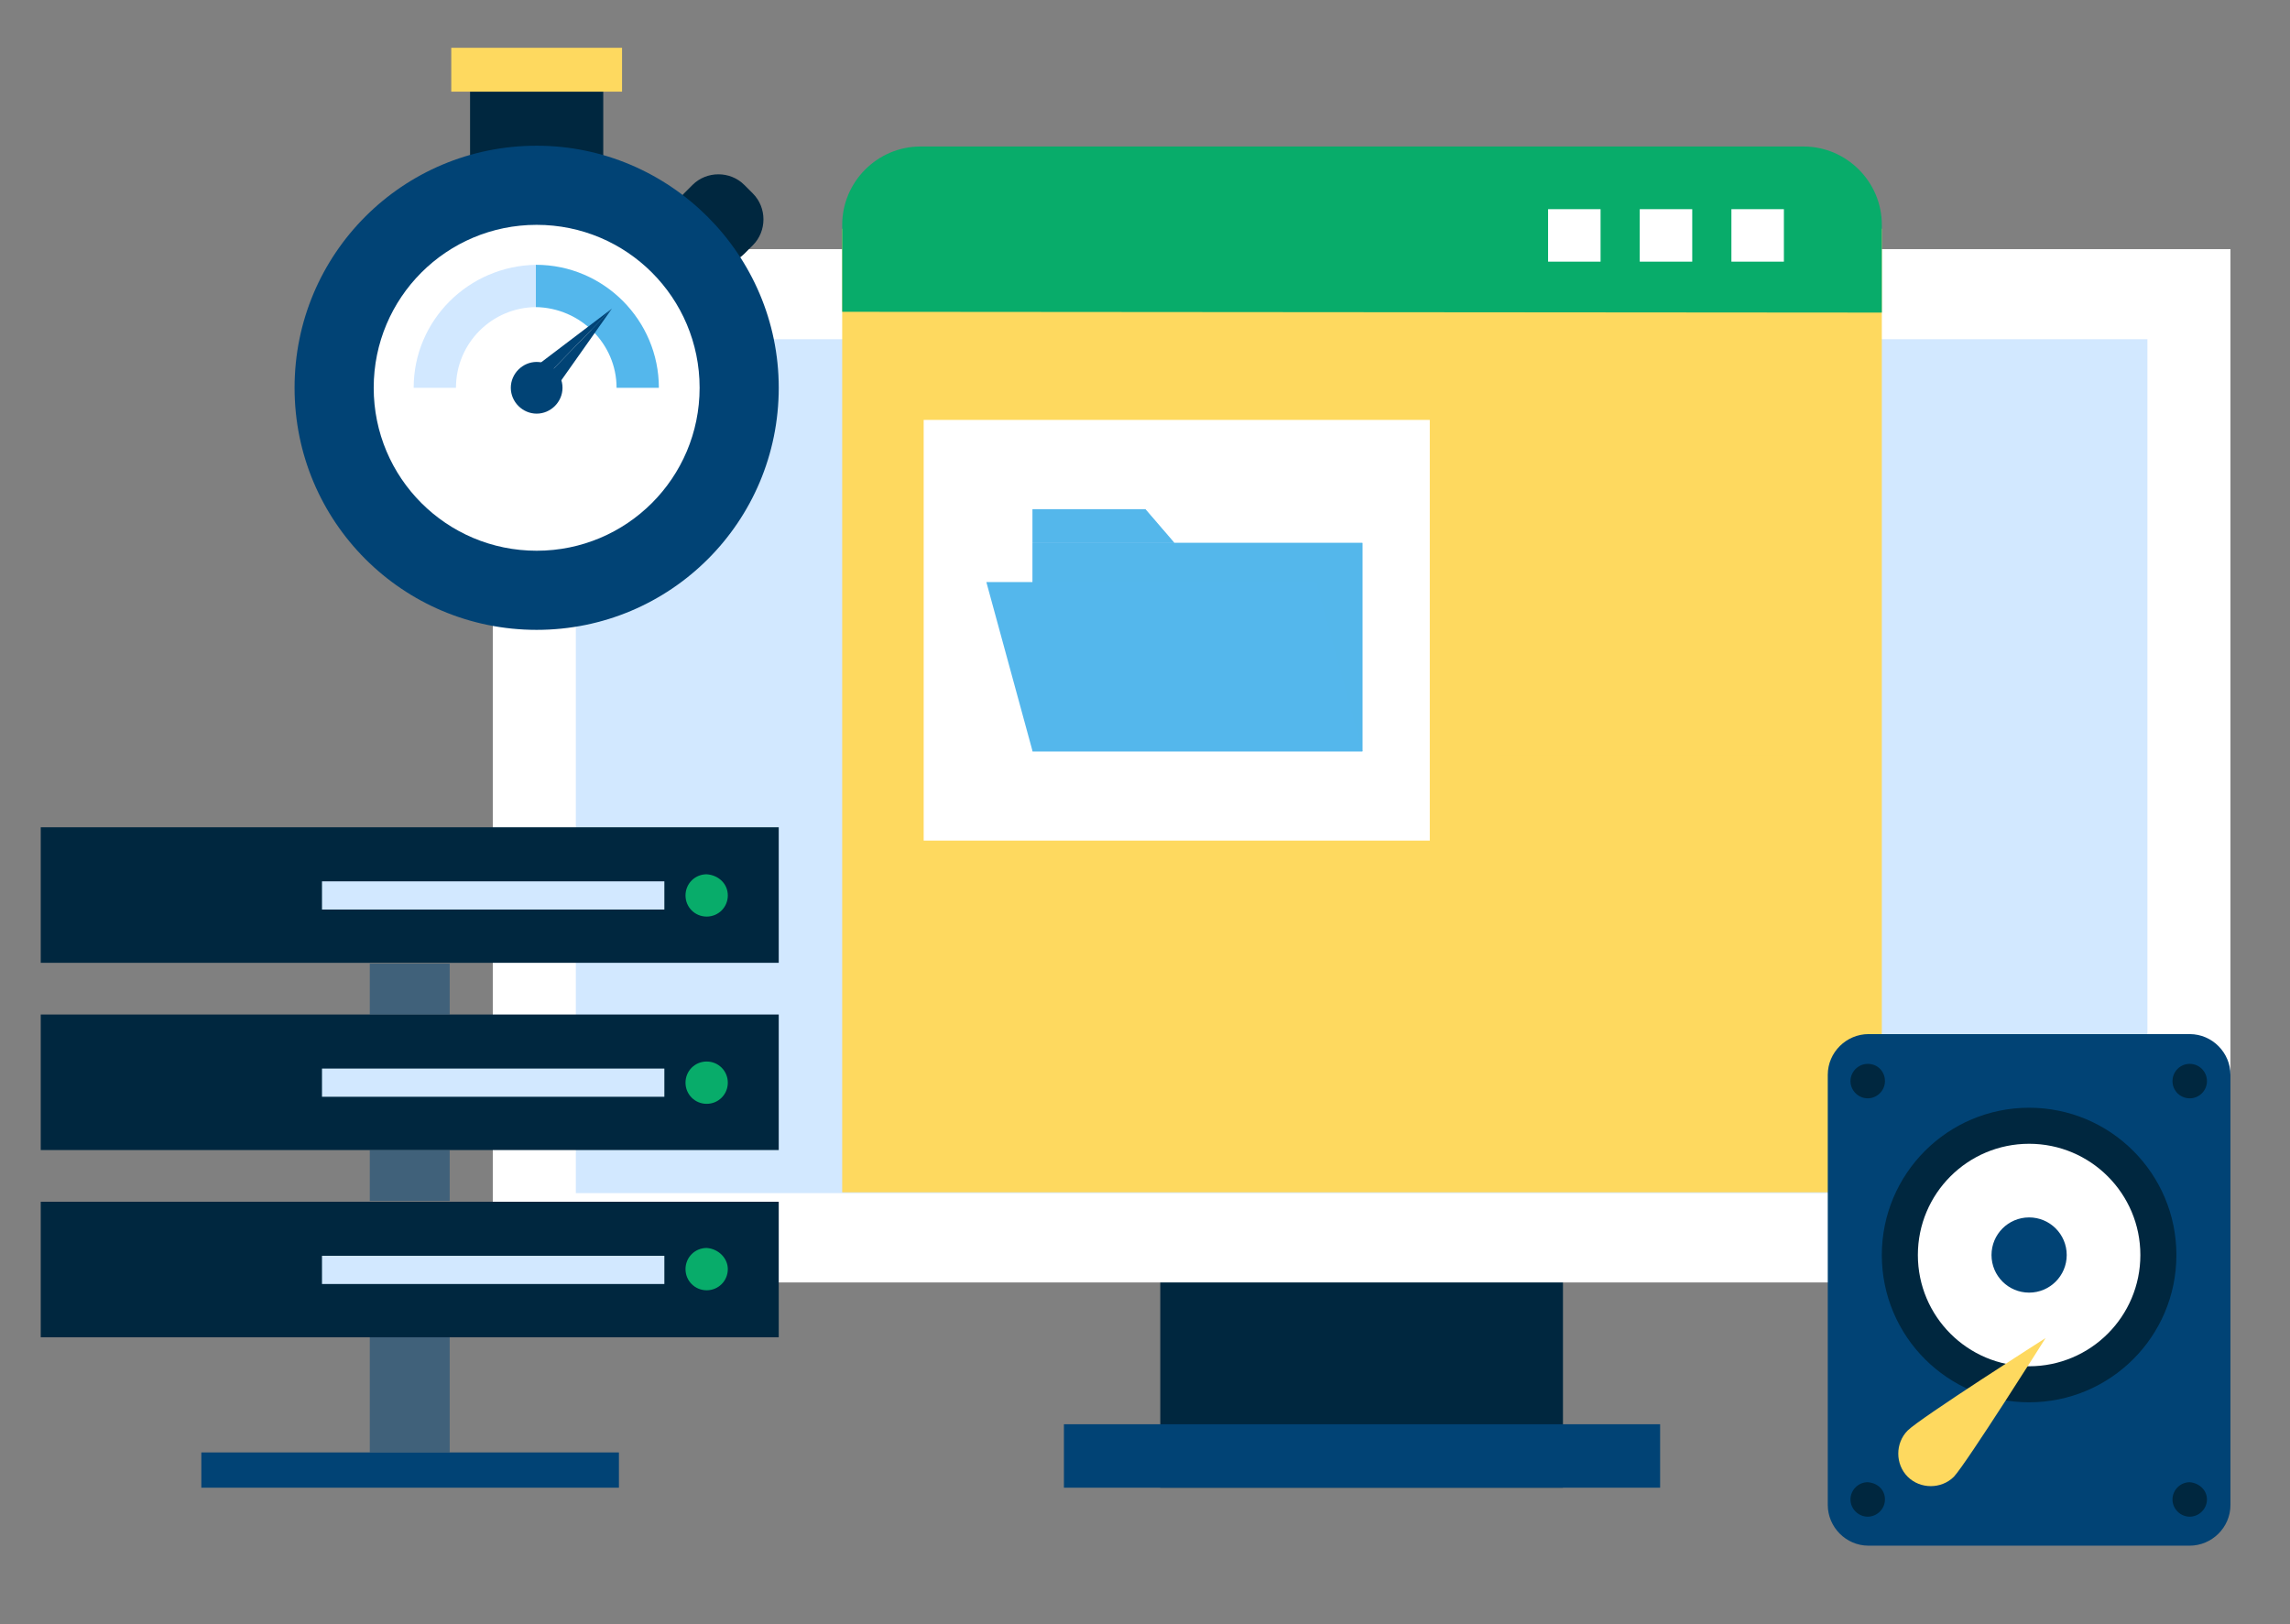 <?xml version="1.0" encoding="UTF-8"?> <!-- Generator: Adobe Illustrator 25.2.3, SVG Export Plug-In . SVG Version: 6.00 Build 0) --> <svg xmlns="http://www.w3.org/2000/svg" xmlns:xlink="http://www.w3.org/1999/xlink" version="1.1" id="Layer_1" x="0px" y="0px" viewBox="0 0 292.3 207.3" style="enable-background:new 0 0 292.3 207.3;" xml:space="preserve"><rect x="0" y="0" width="292.3" height="207.3" fill="#808080" stroke="none"/> <style type="text/css"> .st0{fill:#00273F;} .st1{fill:#FFFFFF;} .st2{fill:#D2E8FF;} .st3{fill:#014375;} .st4{fill:#08AC6A;} .st5{opacity:0.5;fill:#014375;} .st6{fill:#FED95F;} .st7{fill:#54B7EC;} .st8{opacity:0.7;fill:#54B7EC;} </style> <g> <g> <rect x="148.1" y="157.2" class="st0" width="51.4" height="32.7"></rect> <rect x="62.9" y="31.8" class="st1" width="221.8" height="131.9"></rect> <rect x="73.5" y="43.3" class="st2" width="200.6" height="109"></rect> <rect x="135.8" y="181.8" class="st3" width="76.1" height="8.1"></rect> </g> <g> <g> <rect x="5.2" y="105.6" class="st0" width="94.2" height="17.3"></rect> <rect x="41.1" y="112.5" class="st2" width="43.7" height="3.6"></rect> <path class="st4" d="M92.9,114.3c0,1.5-1.2,2.7-2.7,2.7c-1.5,0-2.7-1.2-2.7-2.7c0-1.5,1.2-2.7,2.7-2.7 C91.7,111.7,92.9,112.8,92.9,114.3z"></path> </g> <g> <rect x="5.2" y="129.5" class="st0" width="94.2" height="17.3"></rect> <rect x="41.1" y="136.4" class="st2" width="43.7" height="3.6"></rect> <path class="st4" d="M92.9,138.2c0,1.5-1.2,2.7-2.7,2.7c-1.5,0-2.7-1.2-2.7-2.7c0-1.5,1.2-2.7,2.7-2.7 C91.7,135.5,92.9,136.7,92.9,138.2z"></path> </g> <g> <rect x="5.2" y="153.4" class="st0" width="94.2" height="17.3"></rect> <rect x="41.1" y="160.3" class="st2" width="43.7" height="3.6"></rect> <path class="st4" d="M92.9,162c0,1.5-1.2,2.7-2.7,2.7c-1.5,0-2.7-1.2-2.7-2.7c0-1.5,1.2-2.7,2.7-2.7 C91.7,159.4,92.9,160.6,92.9,162z"></path> </g> <rect x="47.2" y="123" class="st5" width="10.2" height="6.5"></rect> <rect x="47.2" y="146.8" class="st5" width="10.2" height="6.5"></rect> <rect x="47.2" y="170.7" class="st5" width="10.2" height="14.7"></rect> <rect x="25.7" y="185.4" class="st3" width="53.3" height="4.5"></rect> </g> <g> <rect x="107.5" y="29.2" class="st6" width="132.7" height="123"></rect> <g> <path class="st4" d="M107.5,39.8V28.7c0-5.5,4.5-10,10-10h112.7c5.5,0,10,4.5,10,10v11.2"></path> </g> <g> <g> <rect x="197.6" y="26.7" class="st1" width="6.7" height="6.7"></rect> <rect x="209.3" y="26.7" class="st1" width="6.7" height="6.7"></rect> <rect x="221" y="26.7" class="st1" width="6.7" height="6.7"></rect> </g> </g> <g> <rect x="117.9" y="53.6" class="st1" width="64.6" height="53.7"></rect> <g> <defs> <rect id="SVGID_1_" x="114.6" y="46.7" width="118.6" height="60.7"></rect> </defs> <clipPath id="SVGID_2_"> <use xlink:href="#SVGID_1_" style="overflow:visible;"></use> </clipPath> </g> </g> </g> <g> <rect x="191.1" y="58.7" class="st6" width="36.5" height="3"></rect> <rect x="191.1" y="65.6" class="st6" width="36.5" height="3"></rect> <rect x="191.1" y="72.6" class="st6" width="36.5" height="3"></rect> <rect x="191.1" y="79.5" class="st6" width="36.5" height="3"></rect> <rect x="191.1" y="86.4" class="st6" width="36.5" height="3"></rect> <rect x="191.1" y="93.4" class="st6" width="36.5" height="3"></rect> <rect x="191.1" y="100.3" class="st6" width="28.6" height="3"></rect> </g> <g> <g> <rect x="131.8" y="69.3" class="st7" width="42.1" height="26.6"></rect> <rect x="131.8" y="69.3" class="st8" width="42.1" height="26.6"></rect> </g> <g> <polygon class="st7" points="149.9,69.3 131.8,69.3 131.8,65 146.2,65 "></polygon> <polygon class="st8" points="149.9,69.3 131.8,69.3 131.8,65 146.2,65 "></polygon> </g> <polygon class="st7" points="173.9,95.9 131.8,95.9 125.9,74.3 168,74.3 "></polygon> </g> <rect x="116.6" y="114.9" class="st6" width="32.2" height="31.3"></rect> <rect x="156.1" y="114.9" class="st6" width="32.2" height="31.3"></rect> <rect x="195.5" y="114.9" class="st6" width="32.2" height="31.3"></rect> </g> <g> <g> <path class="st3" d="M284.7,192.1c0,2.9-2.4,5.2-5.2,5.2h-41c-2.9,0-5.2-2.4-5.2-5.2v-54.9c0-2.9,2.4-5.2,5.2-5.2h41 c2.9,0,5.2,2.4,5.2,5.2V192.1z"></path> </g> <circle class="st0" cx="259" cy="160.2" r="18.8"></circle> <circle class="st1" cx="259" cy="160.2" r="14.2"></circle> <circle class="st3" cx="259" cy="160.2" r="4.8"></circle> <path class="st6" d="M249.4,188.5c-1.6,1.6-4.3,1.6-5.9,0c-1.6-1.6-1.6-4.3,0-5.9c1.6-1.6,17.6-11.8,17.6-11.8 S251,186.8,249.4,188.5z"></path> <g> <g> <g> <path class="st0" d="M240.6,138c0,1.2-1,2.2-2.2,2.2c-1.2,0-2.2-1-2.2-2.2c0-1.2,1-2.2,2.2-2.2 C239.7,135.8,240.6,136.8,240.6,138z"></path> <circle class="st0" cx="279.5" cy="138" r="2.2"></circle> </g> </g> <g> <g> <path class="st0" d="M240.6,191.4c0,1.2-1,2.2-2.2,2.2c-1.2,0-2.2-1-2.2-2.2c0-1.2,1-2.2,2.2-2.2 C239.7,189.3,240.6,190.2,240.6,191.4z"></path> <path class="st0" d="M281.7,191.4c0,1.2-1,2.2-2.2,2.2c-1.2,0-2.2-1-2.2-2.2c0-1.2,1-2.2,2.2-2.2 C280.7,189.3,281.7,190.2,281.7,191.4z"></path> </g> </g> </g> </g> <g> <path class="st0" d="M95,32.4c-1.8,1.8-4.8,1.8-6.6,0l-1.1-1.1c-1.8-1.8-1.8-4.8,0-6.6l1.1-1.1c1.8-1.8,4.8-1.8,6.6,0l1.1,1.1 c1.8,1.8,1.8,4.8,0,6.6L95,32.4z"></path> </g> <rect x="60" y="11.7" class="st0" width="17" height="8.7"></rect> <path class="st3" d="M99.4,49.5c0,17.1-13.8,30.9-30.9,30.9c-17.1,0-30.9-13.8-30.9-30.9c0-17.1,13.8-30.9,30.9-30.9 C85.5,18.6,99.4,32.5,99.4,49.5z"></path> <path class="st1" d="M89.3,49.5c0,11.5-9.3,20.8-20.8,20.8C57,70.3,47.7,61,47.7,49.5c0-11.5,9.3-20.8,20.8-20.8 C80,28.7,89.3,38,89.3,49.5z"></path> <rect x="57.6" y="6.1" class="st6" width="21.8" height="5.6"></rect> <g> <path class="st2" d="M52.8,49.5h5.4c0-5.7,4.6-10.3,10.3-10.3v-5.4C59.8,33.9,52.8,40.9,52.8,49.5z"></path> <path class="st7" d="M78.7,49.5h5.4c0-8.6-7-15.7-15.7-15.7v5.4C74.1,39.3,78.7,43.9,78.7,49.5z"></path> </g> <path class="st3" d="M71.8,49.5c0,1.8-1.5,3.3-3.3,3.3s-3.3-1.5-3.3-3.3c0-1.8,1.5-3.3,3.3-3.3S71.8,47.7,71.8,49.5z"></path> <g> <polygon class="st3" points="68.1,49.7 78.1,39.4 66.5,48.2 "></polygon> <polygon class="st3" points="78.1,39.4 68.1,49.7 69.7,51.3 "></polygon> </g> </svg> 